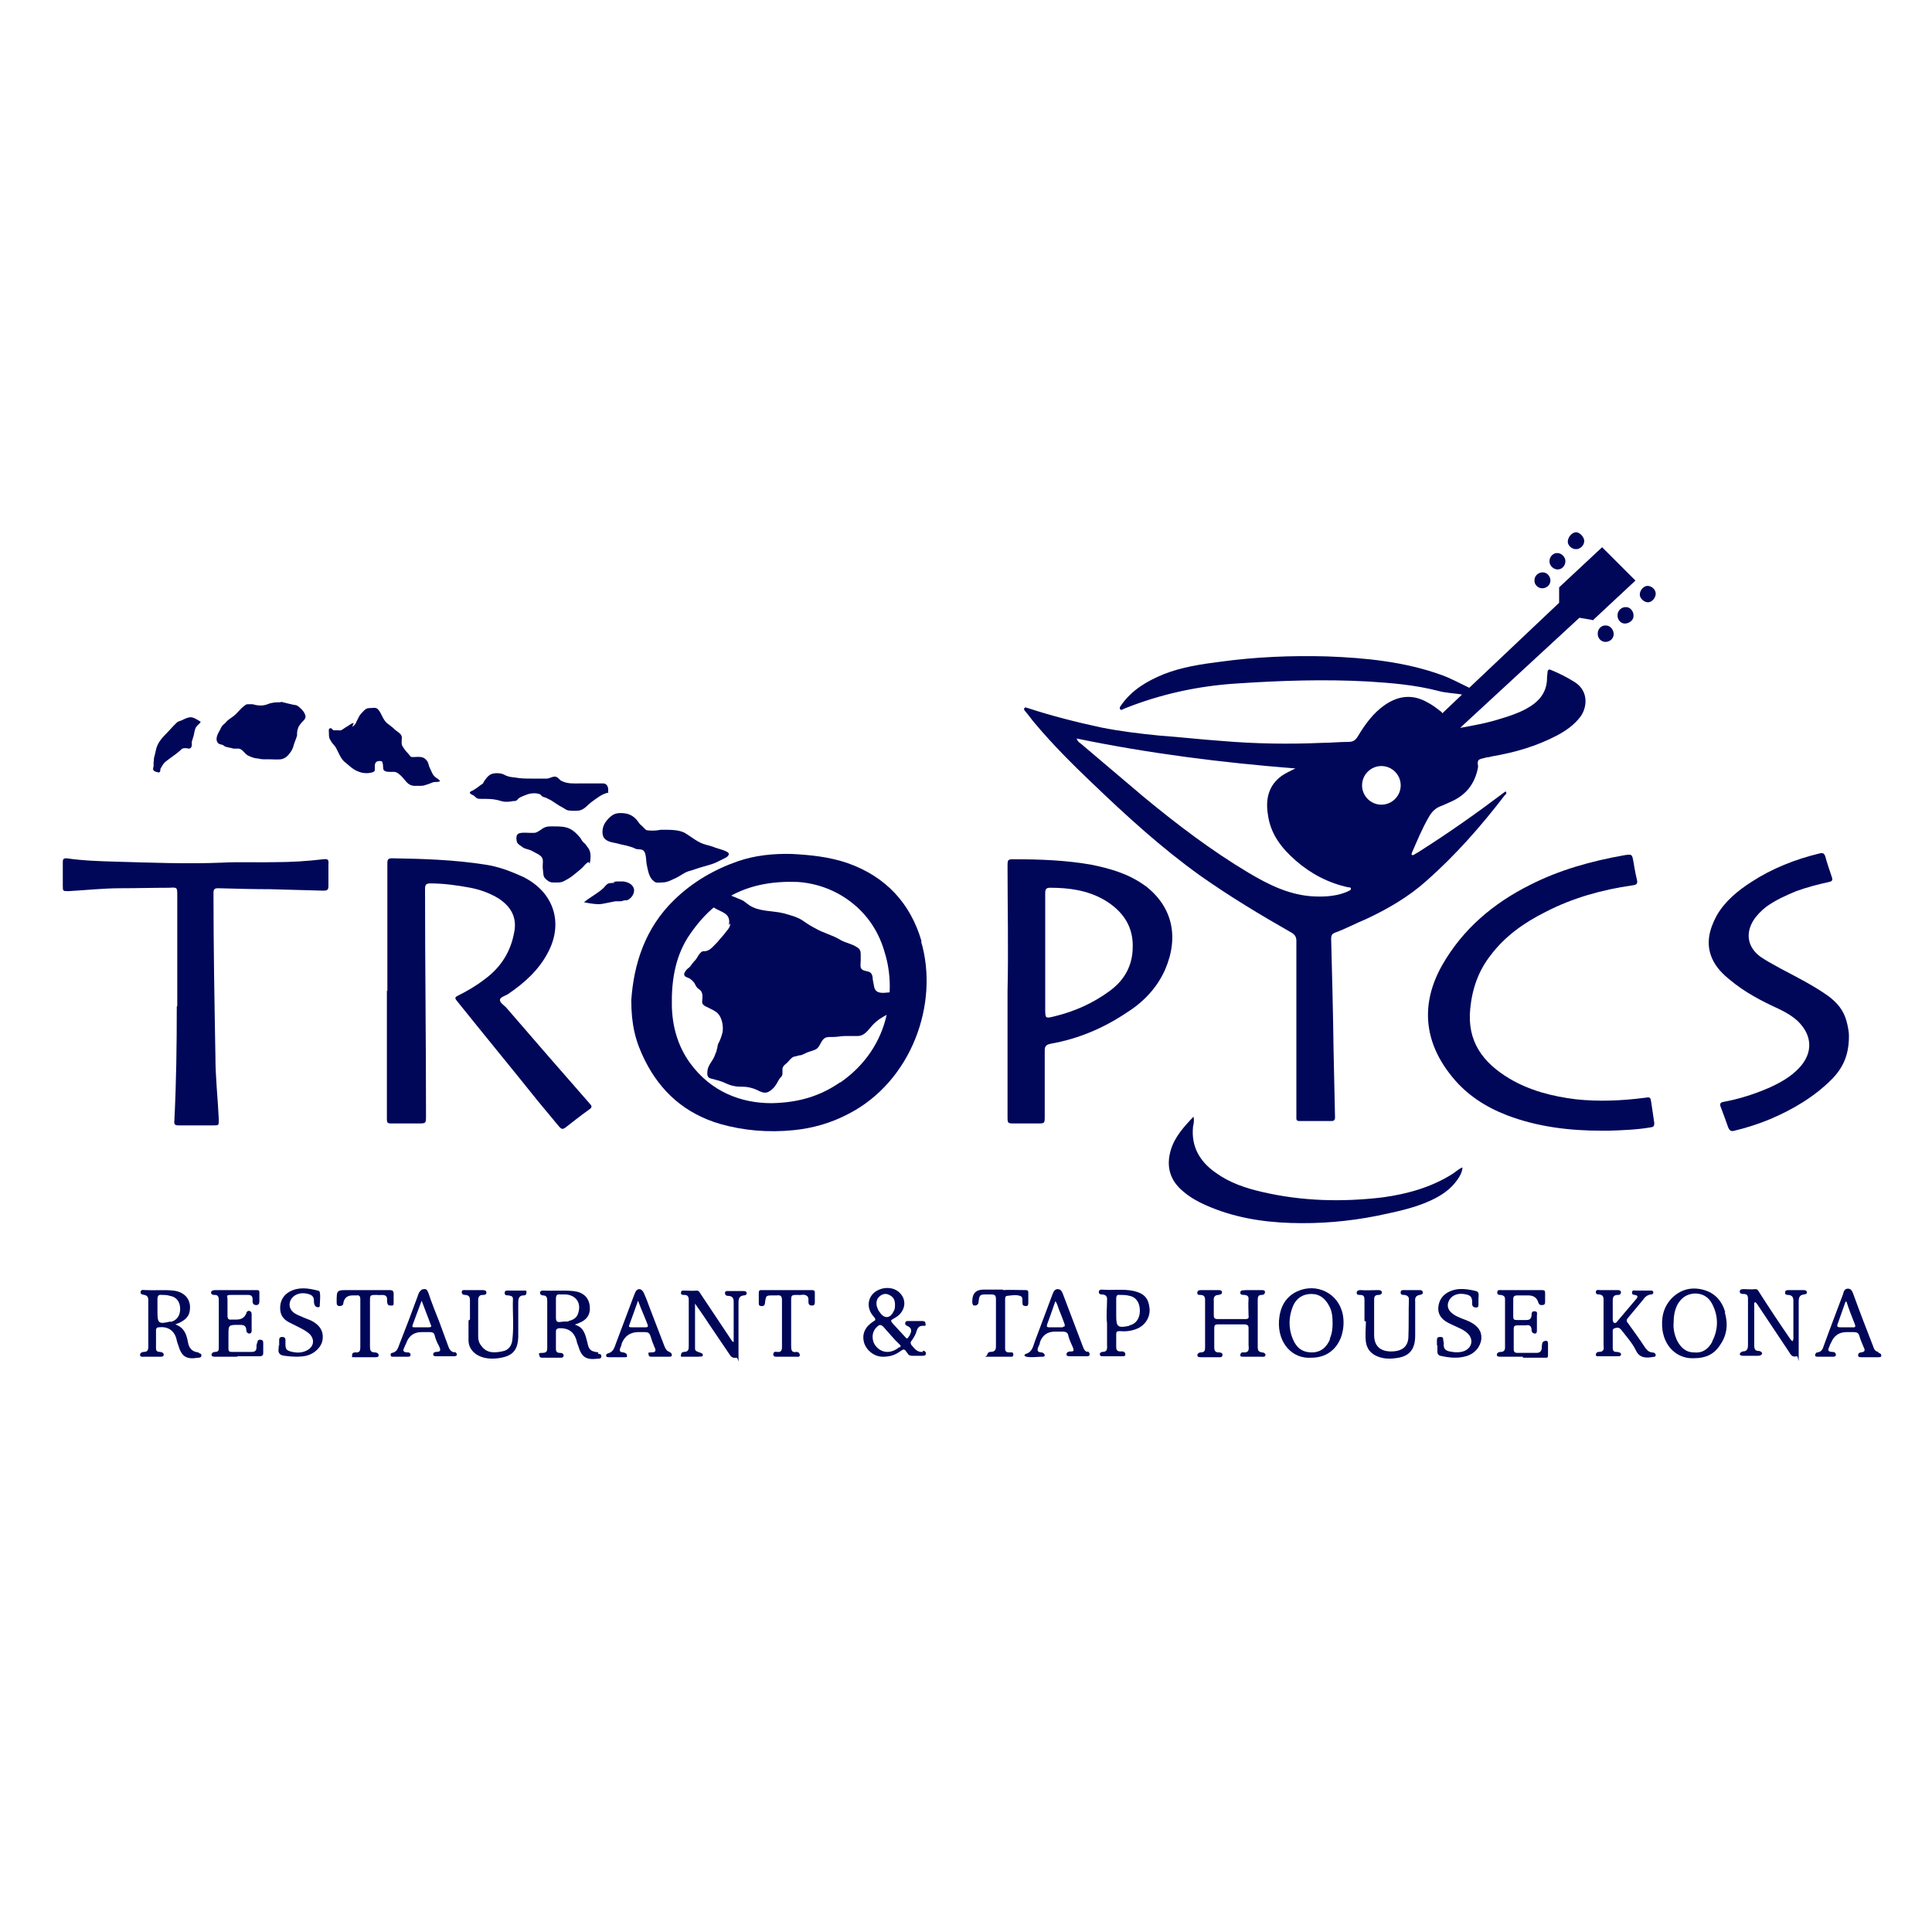<svg xmlns="http://www.w3.org/2000/svg" id="Layer_1" viewBox="0 0 400 400"><defs><style>      .st0 {        fill: #000759;      }    </style></defs><g><path class="st0" d="M190.8,194.9c-2.3-7.9-7.4-13.4-15.3-16.2-3.8-1.3-7.7-1.7-11.6-1.9-3.8-.1-7.6.3-11.1,1.5-4.9,1.7-9.4,4.3-13.2,8-6.1,5.9-8.4,13.4-8.9,20.8,0,4.9.8,8.4,2.8,12.4,3.3,6.6,8.4,11.1,15.6,13.2,4.9,1.4,10,1.8,15.1,1.3,4.1-.4,7.9-1.5,11.5-3.4,13-6.7,18.8-22.8,15-35.7ZM173.9,224.1c-3.9,2.7-8.3,4.2-14.2,4.3-6.2,0-12.5-2.3-16.9-8.4-2.5-3.5-3.6-7.5-3.7-11.7-.1-5,.6-9.9,3.3-14.2,1.7-2.6,3.6-4.8,5.7-6.5,1.2-.9,2.4-1.7,3.7-2.4,3.9-2,8.3-2.8,13.4-2.6,2.9.2,5.7,1,8.3,2.4,4.9,2.7,8.2,6.9,9.7,12.3.8,2.6,1.1,5.3,1,7.9,0,1.6-.2,3.2-.6,4.8-1.2,5.5-4.4,10.5-9.6,14.1Z"></path><path class="st0" d="M80.2,205.2c0-8.8,0-17.7,0-26.5,0-.8.2-1,1-1,6.4.1,12.8.3,19.2,1.3,2.8.4,5.4,1.4,8,2.6,6.2,3.1,8.3,9.4,5.1,15.5-1.9,3.7-4.9,6.4-8.3,8.7-.6.4-1.6.6-1.7,1.2,0,.6.8,1.1,1.3,1.6,5.7,6.6,11.5,13.3,17.3,19.9.5.5.5.8-.1,1.2-1.7,1.2-3.3,2.5-5,3.8-.6.4-.8.2-1.2-.2-1.5-1.8-2.9-3.5-4.4-5.3-5.6-7-11.3-13.9-16.9-20.9-.4-.5-.2-.7.2-.9,2-1,3.9-2.1,5.7-3.5,3.4-2.5,5.4-5.8,6.1-9.9.5-2.9-.7-5.1-3.3-6.8-1.8-1.1-3.8-1.8-5.8-2.2-2.7-.5-5.5-.9-8.3-.9-.8,0-1.1.2-1.1,1.1,0,15.7.2,31.3.2,47,0,1.6,0,1.6-1.6,1.6s-3.8,0-5.6,0c-.8,0-.9-.2-.9-.9,0-8.8,0-17.7,0-26.6Z"></path><path class="st0" d="M237.1,183.4c-3.4-2.5-7.3-3.6-11.3-4.4-5.2-.9-10.5-1.1-15.8-1.1-1.3,0-1.4,0-1.4,1.4,0,8.6.2,17.3,0,25.9,0,6.1,0,12.2,0,18.3,0,2.6,0,5.3,0,7.9,0,1.1.1,1.2,1.2,1.2h5c1.5,0,1.5,0,1.5-1.5,0-4.6,0-9.1,0-13.6,0-.9.3-1.2,1.2-1.4,5.7-1,10.9-3.2,15.7-6.4,3.5-2.2,6.3-5.1,8-8.9,3-6.9,1.5-13.2-4.2-17.5ZM234.5,196.7c-.2,3.6-1.9,6.4-4.8,8.5-3.4,2.5-7.2,4.2-11.3,5.2-2,.5-2,.5-2-1.6,0-3.8,0-7.7,0-11.5h0c0-4.1,0-8.3,0-12.4,0-.8.2-1.1,1-1.1,3.9,0,7.7.5,11.2,2.5,3.9,2.3,6.2,5.6,5.9,10.3Z"></path><path class="st0" d="M331.6,234.1c-6.7,0-13.3-.8-19.6-3.2-4.4-1.7-8.3-4.2-11.3-7.9-5.6-6.8-6.9-14.7-2.1-23.2,4.3-7.5,10.6-12.8,18.2-16.6,6.1-3.1,12.6-4.9,19.3-6.1,1.8-.3,1.8-.3,2.1,1.4.2,1.2.4,2.4.7,3.6.2.8,0,1.1-.9,1.2-6.3.9-12.4,2.6-18,5.5-4.4,2.2-8.4,5-11.4,9-2.5,3.2-3.8,6.9-4.2,11-.7,6.8,2.6,11.2,8.1,14.5,4.2,2.5,8.9,3.7,13.8,4.3,4.7.5,9.4.3,14.1-.3,1.3-.2,1.3-.2,1.5,1.1.2,1.4.4,2.7.6,4.1,0,.6-.1.8-.7.9-2.9.5-5.8.6-8.7.7-.5,0-.9,0-1.4,0Z"></path><path class="st0" d="M36.7,208.3v-22.9c0-1.7,0-1.7-1.7-1.6-3.3,0-6.7.1-10,.1-3.6,0-7.2.4-10.8.6-1.2,0-1.2,0-1.2-1.1,0-1.6,0-3.3,0-4.9,0-.7.2-.8.8-.8,3.4.5,6.8.6,10.2.7,7.3.2,14.7.5,22,.2,3.6-.2,7.3,0,10.9-.1,3.3,0,6.7-.2,10-.6.9-.1,1.2,0,1.1,1,0,1.5,0,3,0,4.5,0,.9-.3,1-1.1,1-3.7-.1-7.3-.2-11-.3-3.5,0-7.1-.1-10.7-.2-.8,0-1,.2-1,1,0,11.3.2,22.5.4,33.8,0,4.4.5,8.7.7,13.1,0,1.2,0,1.2-1.1,1.2-2.4,0-4.8,0-7.2,0-.8,0-1-.2-.9-1,.4-7.9.5-15.7.5-23.6Z"></path><path class="st0" d="M382.8,214.6c0,3.9-1.3,6.6-3.6,8.9-3.6,3.6-8,6.2-12.7,8.2-2.4,1-4.9,1.8-7.4,2.4-.7.2-1,0-1.3-.7-.5-1.4-1-2.8-1.5-4.1-.4-.9,0-1.1.7-1.2,3.2-.6,6.3-1.6,9.3-2.9,2.2-1,4.4-2.2,6.1-4,3-3.1,2.9-6.8-.2-9.8-1.2-1.1-2.6-1.9-4.1-2.6-3.5-1.6-6.9-3.4-9.9-5.9-1.5-1.2-2.9-2.6-3.7-4.4-1.4-3.1-.6-6.1.9-8.9,1.7-3,4.4-5.2,7.2-7,4.3-2.8,9.1-4.7,14.1-5.9.7-.2,1,0,1.2.6.4,1.5.9,2.9,1.4,4.4.2.6-.1.8-.6.9-2.3.5-4.6,1.1-6.8,1.9-2.2.9-4.4,1.9-6.3,3.3-1,.8-1.9,1.7-2.6,2.8-1.7,2.8-1.1,5.6,1.5,7.5,1.3.9,2.7,1.6,4.1,2.4,3.4,1.8,6.8,3.5,9.9,5.7,1.9,1.4,3.2,3,3.8,5.2.3,1.1.5,2.3.5,2.9Z"></path><path class="st0" d="M247.1,231.2c.2.9,0,1.5-.1,2.1-.4,4.1,1.4,7.2,4.7,9.5,2.9,2.1,6.2,3.2,9.7,4,8.2,1.9,16.5,2.1,24.9,1.1,5.1-.7,10.1-2.1,14.5-4.9.6-.4,1.2-1,2-1.3-.1,1.1-.6,1.9-1.1,2.6-1.4,2-3.4,3.3-5.6,4.3-3.5,1.6-7.2,2.3-10.9,3.1-6,1.2-12,1.7-18,1.5-6.1-.2-12-1.2-17.6-3.7-1.6-.7-3.2-1.6-4.6-2.8-2.8-2.3-3.6-5.2-2.6-8.6.8-2.7,2.7-4.8,4.7-6.9Z"></path><path class="st0" d="M191.1,279.9c-1.1.1-1.6-.5-2.2-1.2-.4-.4-.5-.8-.1-1.2.4-.6.8-1.2,1-2,.2-.6.5-1,1.2-1s.7,0,.6-.5c0-.4-.3-.5-.7-.5-.5,0-.9,0-1.4,0h0s-1.6,0-1.6,0c-.3,0-.5.2-.5.5s.2.4.4.5q1.2.5.7,1.6c-.1.2-.2.5-.4.7-.2.4-.4.4-.7,0-.8-.9-1.6-1.7-2.4-2.6-.7-.8-.7-.8.2-1.3,2.1-1.1,2.7-3.5,1.2-5.1-1.3-1.5-3.9-1.5-5.5-.1-1.4,1.3-1.4,3.4,0,4.9.4.5.5.7-.1,1-1.7,1.1-2.4,2.6-1.9,4.4.5,1.6,2.1,2.9,3.9,2.9,1.3,0,2.4-.3,3.4-1,1-.7,1-.7,1.7.3.2.3.4.5.9.5.8,0,1.5,0,2.2,0,.3,0,.7,0,.7-.5,0-.4-.4-.6-.7-.5ZM182,268.5c.6-.6,1.4-.8,2.1-.4.9.4,1.2,1.1,1.2,2,0,.5,0,1-.3,1.4-.6,1.4-1.8,1.6-2.7.4-.2-.3-.5-.6-.6-1-.4-.8-.3-1.9.3-2.4ZM186.2,278.9c-.7.6-1.6,1-2.5,1-1.2,0-2.3-.8-2.8-1.9-.5-1.3-.2-2.6.8-3.4.4-.4.7-.3,1.1,0,1.2,1.3,2.2,2.6,3.5,3.8.3.3.1.4,0,.6Z"></path><path class="st0" d="M254.9,273.1h3c.5,0,.7-.2.6-.7,0-1.1-.1-2.3,0-3.5,0-.6-.3-.7-.8-.8-.4,0-1,0-.9-.5,0-.6.7-.4,1.1-.5,1.1,0,2.1,0,3.2,0,.4,0,.8,0,.8.4,0,.5-.4.6-.7.6-.7,0-.8.4-.8,1,0,3.3,0,6.5,0,9.8,0,.6.1,1,.9,1.1.3,0,.7.2.7.5,0,.5-.5.4-.8.4-1.2,0-2.5,0-3.8,0-.3,0-.7,0-.6-.4,0-.3.3-.6.6-.5,1.2.1,1.2-.6,1.1-1.5,0-1.2,0-2.3,0-3.5,0-.6-.2-.7-.7-.8-1.9,0-3.8,0-5.7,0-.5,0-.7.2-.7.7,0,1.4,0,2.7,0,4.1,0,.6.2,1,.9,1,.4,0,.9.1.8.6s-.5.4-.9.4c-1.2,0-2.3,0-3.5,0-.3,0-.8,0-.8-.4,0-.4.4-.6.7-.6.9,0,.9-.5.9-1.2,0-3.2,0-6.4,0-9.6,0-.7-.2-1.1-1-1.1-.3,0-.7,0-.6-.5,0-.4.4-.5.7-.5,1.2,0,2.4,0,3.6,0,.4,0,.8,0,.8.5,0,.4-.4.4-.7.5-.8,0-1.1.5-1,1.2,0,1,0,2,0,3,0,.6.2.8.8.8.9,0,1.8,0,2.7,0t0,0Z"></path><path class="st0" d="M278,272.1c-.9-4.4-5.5-6.6-9.5-4.7-2.5,1.2-3.5,3.4-3.7,6-.3,4.7,2.8,8,6.7,7.7,3,0,5.2-1.6,6.2-4.4.5-1.5.6-3.1.3-4.6ZM275.4,277.2c-.7,1.7-1.9,2.8-3.8,2.8-2,0-3.2-1-3.9-2.7-1-2.3-.9-4.7,0-6.9.7-1.6,2-2.5,3.8-2.5,1.8,0,2.9,1,3.7,2.5.6,1.1.7,2.3.7,3.6,0,1-.1,2.1-.6,3.2Z"></path><path class="st0" d="M123.9,280c-1.6-.2-2-.5-2.3-2.1-.4-1.5-.7-3.1-2.5-3.6,0,0,0-.1.2-.2.2,0,.4-.1.6-.2,1.6-.6,2.4-1.8,2.2-3.5-.2-1.8-1.4-2.9-3.4-3.1-2.1-.2-4.1,0-6.2-.1-.3,0-.6,0-.7.4,0,.4.3.6.6.6.8,0,.9.5.9,1.2,0,3.1,0,6.3,0,9.5,0,.7,0,1.2-1,1.2s-.7.2-.6.6c0,.4.4.4.7.4,1.1,0,2.3,0,3.4,0,.3,0,.8.1.9-.4,0-.5-.4-.6-.8-.6-.6,0-.8-.3-.8-.8,0-1.2,0-2.4,0-3.6,0-.4.1-.6.6-.7,1.8-.1,3,.6,3.6,2.3.1.4.2.9.4,1.3.7,2.4,1.6,3,4.1,2.7.3,0,.7,0,.7-.5,0-.5-.4-.5-.7-.5ZM117.7,273.6c-.6,0-1.1,0-1.7.1-.8.1-.9-.3-.9-.9s0-1.3,0-2h0c0-.6,0-1.2,0-1.9,0-.7.2-1,.9-.9.4,0,.8,0,1.2,0,2.1.2,3.2,1.8,2.5,3.9-.3,1-1.1,1.4-2,1.6Z"></path><path class="st0" d="M357.2,271.7c-.7-2.4-2.2-4.1-4.7-4.7-2.4-.6-4.6,0-6.4,1.8-1.8,1.9-2.2,4.2-1.9,6.6.6,4,3.6,6,6.6,5.8,2.3,0,4.1-.8,5.3-2.7,1.5-2.1,1.7-4.4,1-6.8ZM354.5,277.8c-.8,1.5-2,2.4-3.8,2.2-1.7,0-2.8-1.1-3.5-2.5-.5-1.1-.8-2.4-.7-3.5,0-1.5.2-2.7.8-3.9.8-1.4,1.9-2.2,3.6-2.3,1.7,0,2.9.8,3.6,2.2,1.3,2.5,1.3,5.2,0,7.7Z"></path><path class="st0" d="M143.9,269.8c0,3.1,0,6.2,0,9.4,0,.6.5.6.9.8.3.1.8.2.7.6,0,.4-.6.2-.9.3-.9,0-1.9,0-2.9,0s-.7,0-.7-.4c0-.4.3-.6.6-.6.9,0,1-.5,1-1.2,0-3.2,0-6.4,0-9.6,0-.7-.3-1-.9-1-.4,0-.8,0-.7-.5,0-.5.5-.4.8-.4.8,0,1.6.1,2.4,0,.5,0,.6.3.8.6,2.2,3.3,4.4,6.6,6.6,9.9,0,0,.1,0,.3.2v-1.8c0-2.2,0-4.3,0-6.5,0-.8-.2-1.2-1-1.3-.3,0-.8,0-.8-.6,0-.5.5-.4.9-.4.9,0,1.9,0,2.9,0,.3,0,.6,0,.7.4,0,.4-.3.5-.6.5-.9.1-1.1.6-1.1,1.5,0,3.4,0,6.8,0,10.3s.1,1-.5,1.1c-.6.1-1-.1-1.3-.6-1.5-2.2-2.9-4.3-4.4-6.5-.9-1.4-1.9-2.8-2.8-4.1,0,0-.1,0-.2,0Z"></path><path class="st0" d="M41.3,280c-1.4,0-2.2-.8-2.4-2.2-.3-1.5-.7-2.9-2.6-3.6.5-.2.8-.3,1-.4.9-.5,1.6-1,1.9-2,.6-2.4-.7-4.3-3.3-4.6-1.9-.2-3.9,0-5.8-.1-.4,0-.9-.2-1,.4,0,.6.5.5.8.6.5.1.8.4.8,1,0,3.2,0,6.5,0,9.7,0,.6-.1,1.1-.9,1.1-.4,0-.8.2-.8.6,0,.5.5.4.8.4,1.1,0,2.2,0,3.3,0,.3,0,.8,0,.8-.4,0-.4-.4-.6-.8-.6-.5,0-.8-.2-.8-.7,0-1.3,0-2.6,0-3.8,0-.4.2-.6.6-.6,1.8-.2,3.1.6,3.6,2.3.1.5.2.9.4,1.4.7,2.4,1.7,3,4.1,2.6.3,0,.7,0,.7-.5,0-.4-.4-.4-.7-.5ZM35.3,273.6c-2.5.6-2.7.4-2.7-2.1v-.6c0-.6,0-1.2,0-1.9,0-.8.3-1,.9-.9.6,0,1.1,0,1.7.2,1.3.2,2.1,1.2,2.1,2.7,0,1.4-.7,2.4-2,2.7Z"></path><path class="st0" d="M371.1,277.7c.3-.4.2-.7.2-1,0-2.5,0-4.9,0-7.4,0-.8-.3-1.1-1-1.2-.4,0-.8,0-.7-.6,0-.4.5-.4.8-.4,1,0,2,0,3,0,.4,0,.7.1.7.5,0,.3-.4.4-.6.4-.9.1-1.1.6-1.1,1.5,0,3.5,0,7,0,10.5s0,.7-.4.8c-.4.1-.8.1-1.1-.2-.2-.2-.4-.5-.5-.7-2.2-3.3-4.4-6.6-6.6-9.9-.1-.1-.2-.3-.4-.4-.3.1-.2.4-.2.6,0,2.8,0,5.6,0,8.4,0,.7.2,1.1.9,1.1.4,0,.8.3.7.6s-.5.4-.8.4c-1,0-2,0-3,0-.3,0-.7,0-.8-.3,0-.3.3-.5.6-.6,1.1,0,1.1-.8,1.1-1.5,0-3.1,0-6.2,0-9.4,0-.7-.2-1-.9-1-.3,0-.8,0-.8-.5,0-.5.5-.5.9-.5.8,0,1.5.1,2.3,0,.5,0,.6.3.8.6,2.1,3.3,4.3,6.6,6.5,9.8,0,0,0,0,.2.2Z"></path><path class="st0" d="M333.9,277.2c0,.6,0,1.2,0,1.9,0,.5.2.8.7.8.2,0,.4,0,.6.1.2,0,.5.2.4.5,0,.2-.3.3-.5.3-1.4,0-2.8,0-4.2,0-.2,0-.5,0-.5-.3s.2-.6.6-.6c1.1,0,1.1-.6,1-1.4,0-3.1,0-6.2,0-9.3,0-.7-.1-1.1-.9-1.2-.3,0-.7,0-.7-.5,0-.4.4-.5.8-.4,1.2,0,2.4,0,3.6,0,.4,0,.7,0,.8.4,0,.5-.3.6-.6.6-.9,0-1.1.4-1.1,1.2,0,1.2,0,2.5,0,3.7,0,.3,0,.7.3.9.3.1.6-.2.7-.4,1.3-1.5,2.6-3.1,3.9-4.6.4-.5.2-.7-.3-.8-.3,0-.7-.1-.6-.6.1-.5.5-.3.8-.3,1,0,2,0,3,0,.3,0,.6,0,.6.4,0,.3-.2.4-.5.4-.8.1-1.3.6-1.7,1.2-1,1.2-2,2.4-3,3.6-.4.4-.4.8,0,1.2,1.2,1.7,2.4,3.3,3.5,5,.4.5.7.9,1.4,1,.3,0,.8.1.8.6,0,.4-.6.3-.9.4-1.5.2-2.6,0-3.3-1.6-.7-1.4-1.8-2.6-2.8-3.9-.3-.4-.6-.7-1.1-.6s-.9.2-.8.8c0,.5,0,1.1,0,1.7h0Z"></path><path class="st0" d="M49.2,280.9c-1.5,0-3,0-4.6,0-.3,0-.8,0-.8-.4,0-.4.4-.6.7-.6.8,0,.8-.4.8-1,0-3.3,0-6.5,0-9.8,0-.6-.2-1-.8-1-.3,0-.8,0-.8-.5,0-.4.5-.5.9-.5,2.9,0,5.7,0,8.6,0,.5,0,.5.2.5.5,0,.6,0,1.2,0,1.9,0,.4-.2.7-.6.7s-.7-.1-.8-.6c0-.2,0-.4,0-.6,0-.6-.3-.9-.9-.9-1.2,0-2.3,0-3.5,0s-.8.2-.8.9c0,1.1,0,2.3,0,3.4,0,.6.2.9.8.8.4,0,.7,0,1.1,0q1.5,0,2-1.3c0-.2.2-.5.5-.5.4,0,.6.3.6.7,0,1.2,0,2.3,0,3.5,0,.3-.2.5-.5.5-.3,0-.6-.3-.6-.6,0-1.2-.7-1.2-1.5-1.2-2.2,0-2.2,0-2.2,2.1,0,.9,0,1.8,0,2.8,0,.5.1.7.7.7,1.4,0,2.8,0,4.1,0,.6,0,1-.2,1-.9,0-.4,0-.7.2-1.1,0-.4.3-.6.7-.5.4,0,.5.3.5.6,0,.7,0,1.4,0,2.1,0,.5-.2.7-.8.7-1.5,0-3.1,0-4.6,0Z"></path><path class="st0" d="M315.3,280.9c-1.5,0-3,0-4.6,0-.3,0-.8,0-.8-.4,0-.4.4-.6.8-.6.6,0,.9-.3.9-.9,0-3.3,0-6.7,0-10,0-.7-.4-.8-.9-.9-.3,0-.8,0-.7-.6,0-.5.5-.4.9-.4,2.8,0,5.6,0,8.4,0,.5,0,.6.2.6.6,0,.6,0,1.2,0,1.9,0,.4-.2.6-.6.6-.4,0-.6,0-.8-.5,0,0,0,0,0,0q-.4-1.5-2.1-1.5c-.8,0-1.5,0-2.3,0-.5,0-.8.2-.8.7,0,1.2,0,2.4,0,3.7,0,.6.2.7.8.7.6,0,1.2,0,1.8,0,.8,0,1.1-.2,1.2-1,0-.4,0-.9.7-.8.6,0,.4.6.4.9,0,1,0,1.9,0,2.9,0,.4,0,.8-.4.8s-.7-.3-.7-.7c0-.8-.4-1.2-1.2-1-.5,0-1.1,0-1.7,0-.5,0-.8.1-.8.7,0,1.4,0,2.8,0,4.2,0,.6.2.8.8.8,1.3,0,2.6,0,3.9,0,.7,0,1-.3,1.1-.9,0-.3,0-.6.1-1,0-.4.4-.6.8-.6.4,0,.4.4.4.7,0,.7,0,1.5,0,2.2s-.2.6-.7.6c-.8,0-1.5,0-2.3,0h-2.2s0,0,0,0Z"></path><path class="st0" d="M97.3,273.2c0-1.3,0-2.7,0-4,0-.7-.2-1-.9-1.1-.3,0-.8,0-.8-.6,0-.5.5-.4.8-.4,1.1,0,2.3,0,3.4,0,.4,0,.9,0,.9.5,0,.5-.4.5-.8.5-.7,0-.9.5-.9,1.1,0,2.3,0,4.6,0,7,0,.9,0,1.7.7,2.5,1.1,1.5,2.7,1.4,4.2,1.1,1.4-.2,2.1-1.2,2.2-2.6.3-2.8,0-5.5.1-8.3,0-.6-.5-.6-.9-.7-.4,0-.9,0-.8-.6,0-.5.6-.4.9-.4.9,0,1.9,0,2.9,0s.6,0,.7.4c0,.5-.3.6-.6.6-.9,0-1.1.6-1.1,1.5,0,2.4,0,4.8,0,7.1-.1,2.8-1.2,4-4.1,4.4-1.6.2-3.2.1-4.6-.8-1-.7-1.6-1.7-1.6-2.9,0-1.4,0-2.7,0-4.1,0,0,0,0,0,0Z"></path><path class="st0" d="M282.5,273.5c0-1.8,0-3,0-4.3,0-.7-.1-1.1-.9-1.1-.3,0-.8,0-.7-.5,0-.4.4-.5.8-.5,1.2.1,2.3,0,3.5,0,.4,0,.9,0,.9.5,0,.4-.4.5-.7.5-.7,0-.9.3-.9,1,0,2.4,0,4.9,0,7.3,0,2.2,1.2,3.4,3.5,3.4,2.3,0,3.6-1,3.6-3.2.1-2.5,0-5,.1-7.6,0-.6-.4-.8-.9-.9-.4,0-.9,0-.8-.6,0-.5.6-.4,1-.4.9,0,1.9,0,2.8,0,.4,0,.7,0,.8.5,0,.4-.4.4-.6.5-.8.1-1.1.5-1,1.4,0,2.3,0,4.6,0,7,0,2.9-1.2,4.4-4.1,4.7-1.4.2-2.9.1-4.2-.6-1.1-.6-1.7-1.5-1.9-2.7-.2-1.6,0-3.2,0-4.3Z"></path><path class="st0" d="M238,270.9c-.2-2.1-1.1-3.1-3.2-3.6-2.2-.5-4.4-.1-6.7-.3-.3,0-.6.1-.6.5s.3.5.6.5c.8,0,1.2.4,1.1,1.2,0,1.6-.2,3.2,0,4.8,0,1.4,0,2.9,0,4.3,0,.8.2,1.6-1,1.6-.2,0-.5.2-.5.5,0,.3.3.4.5.4,1.4,0,2.9,0,4.3,0,.3,0,.5-.1.5-.4,0-.3-.2-.5-.5-.6-.2,0-.4,0-.5,0-.6,0-.9-.2-.9-.9,0-.9,0-1.8,0-2.7,0-.5.2-.6.7-.6,1.2.1,2.4,0,3.6-.5,1.7-.7,2.8-2.4,2.6-4.3ZM233.8,274.5c-2.4.5-2.7.2-2.7-2.1v-1.1h0c0-.8,0-1.7,0-2.5,0-.5.2-.8.7-.7.7,0,1.4,0,2.1.2,1.4.3,2.1,1.5,2.1,3.1,0,1.6-.9,2.8-2.2,3Z"></path><path class="st0" d="M297.5,278.6c0-.4,0-.8,0-1.2,0-.4.2-.6.6-.6.4,0,.7,0,.7.5,0,.4.2.8.1,1.1,0,.9.4,1.2,1.2,1.4,1,.2,2.1.3,3.1-.1,1.6-.7,1.9-2.4.7-3.6-.5-.5-1.2-.9-1.9-1.2-.8-.4-1.6-.7-2.3-1.1-1.3-.7-2.1-1.8-1.9-3.3.2-1.5,1-2.5,2.3-3.1,1.5-.7,3-.6,4.6-.3,1.5.3,1.5.3,1.4,1.8,0,.4,0,.7,0,1.1,0,.3,0,.7-.4.7-.5,0-.8-.1-.9-.6,0-.1,0-.2,0-.4,0-1.3-.4-1.6-1.8-1.8-1.5-.2-2.7.5-3.1,1.6-.4,1,0,1.9,1,2.6,1,.7,2.2,1,3.3,1.5,1.8.9,2.6,2,2.5,3.6-.2,1.7-1.4,3.1-3.2,3.6-1.8.5-3.5.3-5.3-.1-.4-.1-.6-.4-.6-.8,0-.5,0-.9,0-1.4h0Z"></path><path class="st0" d="M57.8,278.7c0-.5,0-.9,0-1.3,0-.4.2-.6.6-.6.4,0,.6.1.7.5,0,.3,0,.6,0,.9,0,1.2.2,1.4,1.4,1.7,1,.2,1.9.2,2.8-.2,1.7-.7,2-2.4.7-3.6-.7-.6-1.5-1-2.3-1.4-.6-.3-1.2-.6-1.8-.9-1.2-.6-1.9-1.5-1.9-3s.7-2.7,2-3.4c1.9-1,3.8-.7,5.8-.2.2,0,.4.2.4.3.2,1,0,2,0,2.9,0,.4-.8.3-1-.1s-.2-.6-.2-1c0-.8-.4-1.2-1.2-1.4-1.4-.4-2.7,0-3.4.9-.8,1.1-.5,2.4.6,3.1.6.4,1.3.6,1.9.9.5.2,1,.4,1.5.6,1.8.9,2.6,2.2,2.4,3.9-.2,1.6-1.7,3-3.4,3.4-1.5.3-3,.2-4.5,0-1-.1-1.4-.6-1.2-1.6,0-.2,0-.4,0-.6h0Z"></path><path class="st0" d="M388.9,279.9c-.7-.1-.9-.6-1.1-1.2-1.4-3.6-2.8-7.2-4.1-10.8-.2-.5-.4-1.1-1.1-1.1-.7,0-.9.6-1,1.1-1.3,3.5-2.7,7.1-4,10.7-.2.7-.5,1.3-1.3,1.4-.3,0-.5.3-.5.6,0,.3.4.3.6.3,1,0,2,0,3,0,.3,0,.7,0,.7-.4,0-.4-.3-.6-.7-.6-1.2,0-.9-.6-.6-1.2,0-.2.2-.5.3-.7q.9-2.2,3.2-2.2c.5,0,1,0,1.4,0,.7,0,1.1.1,1.3.9.2.7.5,1.4.8,2.1.3.6.5,1.1-.5,1.2-.3,0-.6.2-.6.6,0,.4.4.4.7.4,1.1,0,2.3,0,3.4,0,.3,0,.7,0,.7-.3,0-.4-.3-.6-.6-.6ZM383.6,274.8c-.9,0-1.7,0-2.6,0-.3,0-.7,0-.6-.5.6-1.6,1.1-3.2,1.7-4.8,0,0,.1,0,.2,0,.5,1.6,1.1,3.1,1.7,4.6.2.5.2.8-.5.7Z"></path><path class="st0" d="M225.3,279.9c-.7,0-.9-.6-1.1-1.1-1.4-3.6-2.7-7.2-4.1-10.8-.2-.5-.4-1.1-1.1-1.1-.7,0-.9.6-1.1,1.1-1.2,3.2-2.4,6.4-3.6,9.6-.4,1-.5,2.3-1.9,2.7-.1,0-.3.2-.3.3,0,.2.2.2.4.3,1.1.2,2.1,0,3.2,0,.3,0,.6,0,.6-.3s-.3-.5-.6-.6c-1.1,0-1-.6-.6-1.4.1-.2.2-.4.2-.7q.8-2.2,3.1-2.2c.5,0,1.1,0,1.6,0,.7,0,1.1.2,1.2.9.2.8.6,1.6.9,2.3.2.5.4,1-.5.9-.4,0-.8.2-.8.6,0,.4.5.4.8.4,1.1,0,2.2,0,3.3,0,.3,0,.7,0,.7-.4,0-.3-.2-.6-.5-.6ZM220.1,274.8c-1,0-2,0-2.9,0-.5,0-.5-.2-.4-.6.6-1.6,1.1-3.1,1.7-4.8.4.5.5,1.1.7,1.6.4,1,.8,2,1.2,3.1.1.4.1.6-.4.6Z"></path><path class="st0" d="M138.7,279.9c-.6-.1-.9-.6-1.1-1.1-1-2.6-2-5.2-3-7.8-.4-1.1-.8-2.2-1.3-3.3-.4-.9-1.2-1.1-1.7-.3-.1.2-.2.5-.3.7-1.3,3.4-2.5,6.7-3.8,10.1-.3.8-.5,1.7-1.6,2-.2,0-.5.3-.4.5,0,.3.4.3.6.3.9,0,1.9,0,2.9,0s.8,0,.8-.4c0-.4-.4-.5-.7-.6-.9,0-.9-.5-.6-1.1.1-.2.2-.5.2-.7q.9-2.3,3.3-2.4c.5,0,1,0,1.5,0,.7,0,1,.2,1.2.9.2.7.5,1.5.8,2.2.3.6.4,1.1-.6,1.1s-.6.2-.6.5c0,.4.4.4.7.4,1.1,0,2.3,0,3.4,0,.3,0,.7,0,.7-.3,0-.4-.2-.6-.6-.7ZM133.6,274.8c-1,0-1.9,0-2.9,0-.4,0-.6-.1-.4-.5.6-1.6,1.1-3.1,1.8-5,.7,1.9,1.4,3.4,2,5,.1.4,0,.5-.4.5Z"></path><path class="st0" d="M94,280c-.7-.2-1-.7-1.2-1.3-.6-1.6-1.2-3.3-1.8-4.9-.8-2-1.6-4-2.3-6.1-.2-.4-.3-.9-.9-.8-.6,0-.8.4-1.1.8,0,.2-.2.4-.2.6-1.2,3.3-2.5,6.7-3.8,10-.3.8-.5,1.6-1.5,1.8-.2,0-.4.2-.3.5,0,.3.3.3.5.3,1,0,2,0,3,0,.2,0,.6,0,.6-.4,0-.4-.3-.5-.6-.5-1.1,0-1-.5-.6-1.2,0-.2.2-.4.3-.7q.8-2.3,3.2-2.3c.6,0,1.1,0,1.7,0,.6,0,.9.2,1,.7.2.8.5,1.5.9,2.2.3.7.5,1.2-.6,1.2-.3,0-.7.2-.6.6,0,.3.5.3.8.3,1.1,0,2.3,0,3.4,0,.2,0,.6,0,.7-.3,0-.3-.2-.5-.5-.6ZM88.7,274.8c-1,0-2,0-2.9,0-.3,0-.5,0-.4-.4.6-1.6,1.2-3.3,1.9-5.1.7,1.8,1.3,3.4,1.9,5,.2.4,0,.5-.4.5Z"></path><path class="st0" d="M162.9,267.1c1.7,0,3.4,0,5.2,0,.4,0,.6.1.6.5,0,.7,0,1.4,0,2.1,0,.4-.2.6-.5.6s-.7,0-.8-.5c-.1-.5.2-1.3-.5-1.6-.5-.3-1.1,0-1.7-.1-1.4,0-1.4,0-1.4,1.4,0,3.1,0,6.1,0,9.2,0,.8.1,1.4,1.1,1.2.4,0,.6.2.7.6,0,.5-.4.4-.7.4-1.3,0-2.7,0-4,0-.4,0-.8,0-.8-.5,0-.5.4-.6.8-.5.8.1,1-.3,1-1,0-3.2,0-6.5,0-9.7,0-.9-.3-1.1-1.1-1-.2,0-.5,0-.7,0-1.5,0-1.5,0-1.7,1.4,0,.5-.2.9-.8.8-.6,0-.5-.5-.5-.9,0-.6,0-1.2,0-1.8s.2-.6.7-.6c1.7,0,3.5,0,5.2,0h0Z"></path><path class="st0" d="M75.6,267.1c1.7,0,3.3,0,5,0,.6,0,.9.1.9.8,0,.6,0,1.2,0,1.8s-.1.6-.5.6c-.4,0-.7,0-.8-.5-.2-.5.2-1.3-.5-1.6-.5-.2-1.1,0-1.7-.1-1.4,0-1.4,0-1.4,1.4,0,3.1,0,6.2,0,9.3,0,.7.1,1.2,1,1.2.4,0,.8.2.8.6,0,.4-.4.4-.8.4-1.3,0-2.6,0-3.9,0s-.7,0-.8-.4c0-.5.3-.6.7-.6.9.1,1-.4,1-1.1,0-3.3,0-6.6,0-9.9,0-.6-.2-.9-.8-.8-.3,0-.5,0-.8,0q-1.6,0-1.9,1.5c0,.4-.2.7-.8.7-.5,0-.6-.3-.6-.8,0-2.5,0-2.5,2.3-2.5,1.2,0,2.3,0,3.5,0h0Z"></path><path class="st0" d="M207.6,267.1c1.3-.1,3,0,4.8,0,.4,0,.5.2.5.5,0,.7,0,1.5,0,2.2,0,.3-.1.6-.4.6s-.7,0-.8-.4c0,0,0-.1,0-.2-.1-.5.2-1.3-.5-1.5-.9-.3-1.8-.1-2.7,0-.3,0-.4.3-.4.6v10.3c0,.5.2.8.8.8.2,0,.4,0,.6,0,.2,0,.3.2.3.5,0,.3-.2.4-.4.4-1.6,0-3.1,0-4.6,0s-.5,0-.4-.4c0-.3.3-.6.6-.6,1.3,0,1.2-.7,1.2-1.6,0-3.1,0-6.2,0-9.3,0-.8-.2-1-1-1-.3,0-.5,0-.8,0-1.5,0-1.6,0-1.8,1.5,0,.5-.3.8-.8.8-.5,0-.5-.5-.5-.9q0-2.4,2.3-2.4c1.2,0,2.4,0,4.1,0Z"></path><path class="st0" d="M336.4,129.1c-.9,0-1.6-.9-1.5-1.8,0-.9.9-1.7,1.8-1.6.9,0,1.6,1,1.5,1.9,0,.8-.9,1.5-1.8,1.5Z"></path><path class="st0" d="M328,112c0,.9-.8,1.7-1.7,1.7-.9,0-1.8-.8-1.7-1.7s.9-1.8,1.7-1.8c.8,0,1.7,1,1.7,1.8Z"></path><path class="st0" d="M341.2,124.7c-.8,0-1.7-.8-1.7-1.6,0-.9.8-1.8,1.6-1.8.9,0,1.7.8,1.7,1.6,0,.9-.8,1.8-1.6,1.8Z"></path><path class="st0" d="M321,120.2c0,.9-.8,1.6-1.7,1.6-.9,0-1.7-.8-1.6-1.7,0-.9.8-1.6,1.7-1.6.9,0,1.6.8,1.6,1.7Z"></path><path class="st0" d="M322.4,114.5c.9,0,1.7.8,1.7,1.7,0,.9-.7,1.7-1.6,1.7-.9,0-1.7-.8-1.7-1.7,0-.9.7-1.7,1.6-1.7Z"></path><path class="st0" d="M334.1,131.3c0,.9-.8,1.6-1.7,1.6s-1.7-.8-1.6-1.8c0-.9.8-1.7,1.7-1.6.9,0,1.6.9,1.6,1.8Z"></path></g><path class="st0" d="M329.7,128.5l8.9-8.3-6.9-6.9-8.9,8.3v3.2l-18.6,17.6c-1.9-.9-3.7-1.9-5.6-2.6-7.7-2.8-15.8-3.6-23.9-3.9-7.4-.2-14.7.1-22,1.1-4,.5-8,1.1-11.8,2.6-3.4,1.4-6.5,3.2-8.7,6.3-.2.3-.5.6-.3.9.2.4.6,0,.9-.1,7.5-3,15.3-4.7,23.4-5.2,9-.6,18.1-.9,27.1-.4,4.8.3,9.6.7,14.3,1.9,1.7.5,3.5.5,5.1.8l-4.1,3.9c0-.1-.1-.3-.3-.4-.9-.7-1.8-1.4-2.8-1.9-3-1.7-5.9-1.4-8.7.5-2.5,1.7-4.2,4.1-5.7,6.6-.5.8-1,1.1-1.9,1.1-1.9,0-3.7.2-5.5.2-6.9.3-13.8.2-20.8-.4-4.3-.3-8.6-.8-12.8-1.1-4.1-.4-8.2-.9-12.2-1.7-5.1-1.1-10.2-2.4-15.1-4-.2,0-.5-.3-.7,0-.2.2,0,.5.2.7.7.8,1.3,1.7,2,2.5,3.7,4.4,7.7,8.4,11.8,12.3,7.1,6.8,14.3,13.4,22.4,19.2,6.1,4.3,12.4,8.1,18.9,11.8.7.4,1,.9,1,1.7,0,7.5,0,15.1,0,22.6,0,4.6,0,9.2,0,13.8,0,.4-.1.9.6.9,2.2,0,4.4,0,6.6,0,.6,0,.8-.2.8-.8-.1-4.6-.2-9.3-.3-13.9-.1-7.7-.3-15.4-.5-23.1,0-.6.2-1,.8-1.2,2.2-.8,4.2-1.9,6.4-2.8,4.5-2.1,8.8-4.6,12.5-7.9,6-5.3,11.3-11.3,16.2-17.7.2-.2.5-.4.3-.8-.1,0-.2,0-.3.1-5.7,4.3-11.5,8.4-17.5,12.2-.4.3-.9.5-1.3.8-.1,0-.3.1-.4,0-.1-.1,0-.3,0-.4,1.1-2.5,2.1-5,3.5-7.4.6-1.1,1.4-1.9,2.5-2.3.8-.3,1.6-.7,2.5-1.1,2.9-1.4,4.6-3.7,5.2-6.9.1-.5-.3-1.1.2-1.6.5-.3,1.1-.3,1.6-.5.4,0,.7-.1,1.1-.2,4.7-.8,9.2-2.1,13.4-4.3,1.9-1,3.6-2.2,4.9-3.9,1.4-1.9,1.8-5.3-1.2-7.2-1.6-1-3.2-1.8-4.9-2.5-.5-.2-.6,0-.7.4,0,.4-.1.8-.1,1.2,0,3.2-1.8,5.1-4.4,6.5-1.7.9-3.5,1.5-5.2,2-2.8.9-5.6,1.4-8.4,1.9l24.7-22.8,2.9.5ZM279.2,184.5c-2.2,1-4.6,1.2-7,1.1-5.1-.2-9.5-2.4-13.7-4.9-7.7-4.6-14.8-10-21.7-15.7-4.4-3.7-8.7-7.4-13.1-11.1-.3-.2-.6-.4-.8-1,15,3.1,30.1,5,45.3,6.2-1,.5-1.9.9-2.8,1.5-2.8,2-3.4,4.9-2.9,8,.5,4,2.8,7,5.8,9.6,3.1,2.7,6.7,4.6,10.8,5.5.2,0,.6,0,.6.3,0,.3-.3.4-.6.5ZM286,166.6c-2.2,0-4-1.8-4-4s1.8-4,4-4,4,1.8,4,4c0,2.2-1.8,4-4,4Z"></path><path class="st0" d="M151.2,191.2c0,.6-.4,1.2-.8,1.6-.4.6-.9,1.1-1.4,1.7-.3.4-.6.7-1,1.1-.4.4-.9,1-1.5,1.2-.6.3-1-.1-1.5.5-.4.4-.6.9-.9,1.3-.2.3-.4.4-.6.7-.3.3-.4.6-.7.9-.2.2-.4.3-.6.5-.3.4-.8.9-.4,1.4.2.2.6.3.8.4.4.2.6.4.9.7.4.4.4.7.7,1.1.3.5.9.6,1.1,1.2.3.7,0,1.5.1,2.2.2.5.8.7,1.2.9.6.3,1.5.7,2,1.2.9.9,1.2,2.7,1,3.9-.2.8-.5,1.7-.9,2.4-.2.4-.1.7-.3,1.2,0,.4-.3.8-.4,1.2-.4,1.1-1.3,1.9-1.5,3-.1.8-.2,1.6.7,1.8,1.1.3,2.1.5,3.1,1,1.3.6,2.2.7,3.6.7,1.1,0,2.4.4,3.3.9.5.2.9.4,1.4.3.6,0,1.6-.9,1.9-1.4.4-.5.6-1.1,1-1.6.3-.3.4-.4.5-.8,0-.4,0-.8,0-1.1.1-.7.6-.9,1-1.3.4-.4.8-1,1.3-1.2.4-.1.8-.2,1.2-.3.5,0,.7-.2,1.2-.4.7-.4,1.6-.5,2.3-.9.6-.4.8-1.1,1.2-1.7.6-.9,1.2-.8,2.2-.8s1.7-.2,2.5-.2c.9,0,1.8,0,2.6,0,1.5,0,2.2-1.2,3.1-2.2.9-1,2-1.7,3.2-2.3.7-.4,1.7-.8,1.9-1.6.1-.4,0-.9,0-1.3,0-.5.4-1,.2-1.6-1.4-.5-4.4,1-4.9-1.1-.1-.6-.2-1.1-.3-1.6,0-.7-.2-1.4-.8-1.6-.6-.2-1.5-.2-1.7-.9-.1-.4,0-1.1,0-1.4s0-.9,0-1.4c0-.6-.2-1.1-.8-1.4-1-.7-2.4-.9-3.4-1.5-1.6-1-3.5-1.4-5.2-2.4-.8-.4-1.6-.9-2.3-1.4-1.2-.9-2.8-1.3-4.2-1.7-2.4-.6-5.1-.3-7.2-1.7-.4-.3-.8-.6-1.2-.9-.8-.4-1.7-.7-2.6-1.1-.6-.3-1.2-.6-1.8-.9-.5-.3-1.1-.9-1.7-1.1-1-.2-1.7,1.1-1.8,1.9-.2,1.1.9,2,1.8,2.6,1.5,1,3.6,1.1,3.1,3.6Z"></path><path class="st0" d="M134,171.9c-.4,0-.9-.8-1.2-1-.3-.2-.5-.5-.7-.8-.5-.7-1.1-1.2-1.9-1.5-.8-.3-2.3-.4-3.1,0-.8.4-1.8,1.5-2.1,2.3-.3.7-.4,1.8,0,2.5.6.9,1.8,1,2.7,1.2,1,.3,1.9.4,2.8.7.3.1.7.2,1,.4.5.2.9.1,1.3.2,1.1.2.9,2.2,1.1,3.1.2,1,.4,2.3,1.1,3.1.2.2.5.5.8.6.4.1,1,0,1.4,0,1,0,2-.6,2.9-1,.8-.4,1.5-1,2.4-1.3,1.1-.3,2.1-.7,3.2-1,1.1-.3,2.2-.6,3.1-1.1.4-.2.8-.4,1.2-.6.3-.1.9-.5.9-.9,0-.6-2.3-1.1-2.8-1.3-.7-.3-1.2-.4-1.9-.6-1.7-.4-3.1-1.7-4.5-2.5-1-.5-2.4-.6-3.5-.6s-1,0-1.4,0c-.2,0-1.1.3-2.9.1Z"></path><path class="st0" d="M127.2,182.8c-.4,0-.8,0-1.2.1-.5.2-.7.6-1.1,1-1.2,1.1-2.8,1.9-4,2.9,1,.2,2.1.4,3.1.4.6,0,1.3-.2,1.9-.3.5-.1,1-.2,1.5-.3.4,0,.8,0,1.1,0,.3,0,.6-.2.9-.2.4,0,.5,0,.8-.2.8-.5,1.5-1.8.8-2.7-.4-.6-1.2-.9-1.9-1-.4,0-1,0-1.4,0-.4,0-.6.2-1,.2h.4Z"></path><path class="st0" d="M121.9,178.5c-.4,0-1,.8-1.3,1.1-.6.6-1.2,1-1.9,1.6-.6.5-1.3.9-2.1,1.3-.6.3-1.5.2-2.2.2-.6,0-1.1-.4-1.5-.8-.5-.5-.4-1.2-.5-1.9-.1-.5,0-1.1,0-1.6,0-.8-.3-1.1-.9-1.5-.5-.3-1-.5-1.5-.8-.6-.3-1.3-.3-1.8-.7-.4-.3-.8-.5-1.1-.9-.2-.4-.3-1.3,0-1.7.3-.4,1.1-.4,1.6-.4.7,0,1.5.1,2.2,0,.5-.2,1.1-.6,1.5-.9.8-.5,1.6-.4,2.5-.4s2.1,0,3.1.5c.8.4,1.4,1,2,1.7.3.3.4.7.7,1,.3.3.6.5.8.9.4.5,1.1,1.2.6,3.6Z"></path><path class="st0" d="M126,164.1c-1.3.2-2.5,1.2-3.6,2-.8.6-1.3,1.4-2.4,1.7-.6.1-1.6.1-2.2,0-.5,0-.9-.4-1.3-.6-.8-.4-1.6-1-2.4-1.5-.4-.2-.8-.4-1.2-.6-.2,0-.4-.1-.6-.2-.2-.1-.3-.3-.4-.4-.8-.4-2-.3-2.8,0-.5.2-1.1.4-1.6.7-.3.2-.4.5-.7.6-.2.1-.6,0-.8.1-.5.1-.9.1-1.3.1-.7,0-1.3-.3-1.9-.4-.9-.2-1.8-.2-2.8-.2s-.8,0-1.2-.1c-.2-.1-.4-.3-.6-.5-.2-.2-.5-.2-.7-.4-.6-.4.1-.6.5-.8.5-.3.9-.6,1.3-.9.2-.2.5-.3.7-.5,0-.1.2-.3.2-.4.3-.4.6-.9,1-1.2.6-.6,1.9-.6,2.7-.4.4.1.8.4,1.2.5.5.2,1.1.2,1.7.3,1.1.2,2.2.2,3.3.2s2.1,0,3.1,0c.6,0,1.2-.5,1.8-.4.6.1.8.7,1.3.9,1.2.6,2.4.5,3.7.5h3.3c.5,0,1.1,0,1.6,0,.4,0,1.2.3,1,1.8Z"></path><path class="st0" d="M73.2,149.7c-.5,0-1,.6-1.5.8-.3.2-.6.4-.9.6-.3.2-.5.1-.8.1s-.6,0-.9,0c-.2,0-.3-.3-.5-.4-.7-.2-.5.6-.5,1,0,.7,0,1,.4,1.6.3.6.8.9,1.1,1.5.5.9.9,2.1,1.7,2.8.9.7,1.7,1.6,2.8,2,.9.4,2,.5,3,.2.6-.2.5-.4.5-1,0-.6,0-1.1.6-1.3.2,0,.5-.1.7,0,.4.1.2.1.3.4.2.4,0,1.2.3,1.5.4.4,1.4.3,2,.3.7,0,1.2.5,1.7,1,.8.8,1.2,1.8,2.5,1.9.5,0,1,0,1.4,0,.7,0,1-.2,1.7-.4.5-.2.9-.4,1.3-.4.5,0,1.5,0,.6-.6-.6-.4-.9-.6-1.2-1.2-.2-.4-.4-.9-.6-1.3-.2-.5-.2-1-.6-1.4-.5-.6-1-.7-1.8-.7-.3,0-1.1.1-1.4,0-.2-.1-.4-.5-.6-.7-.3-.3-.5-.5-.7-.8-.2-.3-.5-.7-.6-1-.1-.5,0-1.1,0-1.5,0-.8-1-1.2-1.5-1.7-.5-.5-1.1-.9-1.6-1.3-.9-.8-1.1-2.1-1.9-2.9-.4-.4-1.1-.2-1.6-.2-.9,0-1.1.4-1.7,1-.6.6-.7,1.1-1.1,1.8-.1.3-.2.5-.4.7-.3.3-.7.6-.3,0Z"></path><path class="st0" d="M58.1,145.4c-1,0-1.7,0-2.7.4-1,.4-2.1.3-3.1,0-.3,0-.7,0-1,0-.4,0-.5.2-.8.4-.8.6-1.4,1.5-2.2,2.1-.5.4-1.1.7-1.5,1.2-.2.3-.6.5-.8.8-.2.2-.3.6-.5.9-.4.7-1.1,1.9-.3,2.7.2.2.5.2.8.3.2,0,.4.3.7.4.3.1.5.1.8.2.4,0,.6.2,1,.2.3,0,.7,0,1,0,.8.2,1.1,1,1.8,1.4.6.3,1.1.5,1.7.6.5,0,.9.2,1.5.2h1.2c.8,0,1.7.1,2.5,0,.9-.2,1.4-.7,1.9-1.4.3-.4.6-1,.7-1.5.2-.7.5-1.3.7-2,0-.5,0-1,.2-1.5.1-.4.3-.6.5-.9.6-.8,1.4-1.1.9-2.1-.3-.7-.9-1.2-1.4-1.6-.4-.3-.6-.2-1-.3-.5-.1-.9-.2-2.5-.6Z"></path><path class="st0" d="M41.5,149.6c-.3.3-.8.7-1,1.1-.2.5-.3,1.1-.4,1.6-.1.4-.3.9-.4,1.3,0,.4.1.7-.1,1.1-.3.5-.7.2-1.1.2-.5,0-.8,0-1.1.4-1,.9-2,1.5-3,2.3-.4.3-.7.7-.9,1.1-.1.2-.3.4-.3.6,0,.2,0,.5-.2.6-.2.1-1.3-.2-1.3-.6,0-.2,0-.4.1-.6,0-.3,0-.5,0-.8.1-.5,0-.9.2-1.4.2-.7.3-1.6.6-2.2.5-1.1,1.3-1.9,2.1-2.7.4-.4.8-.9,1.2-1.3.2-.2.5-.5.7-.7.3-.3.7-.3,1.1-.5.6-.3,1.2-.6,1.8-.6.4,0,.9.2,2,.9Z"></path></svg>